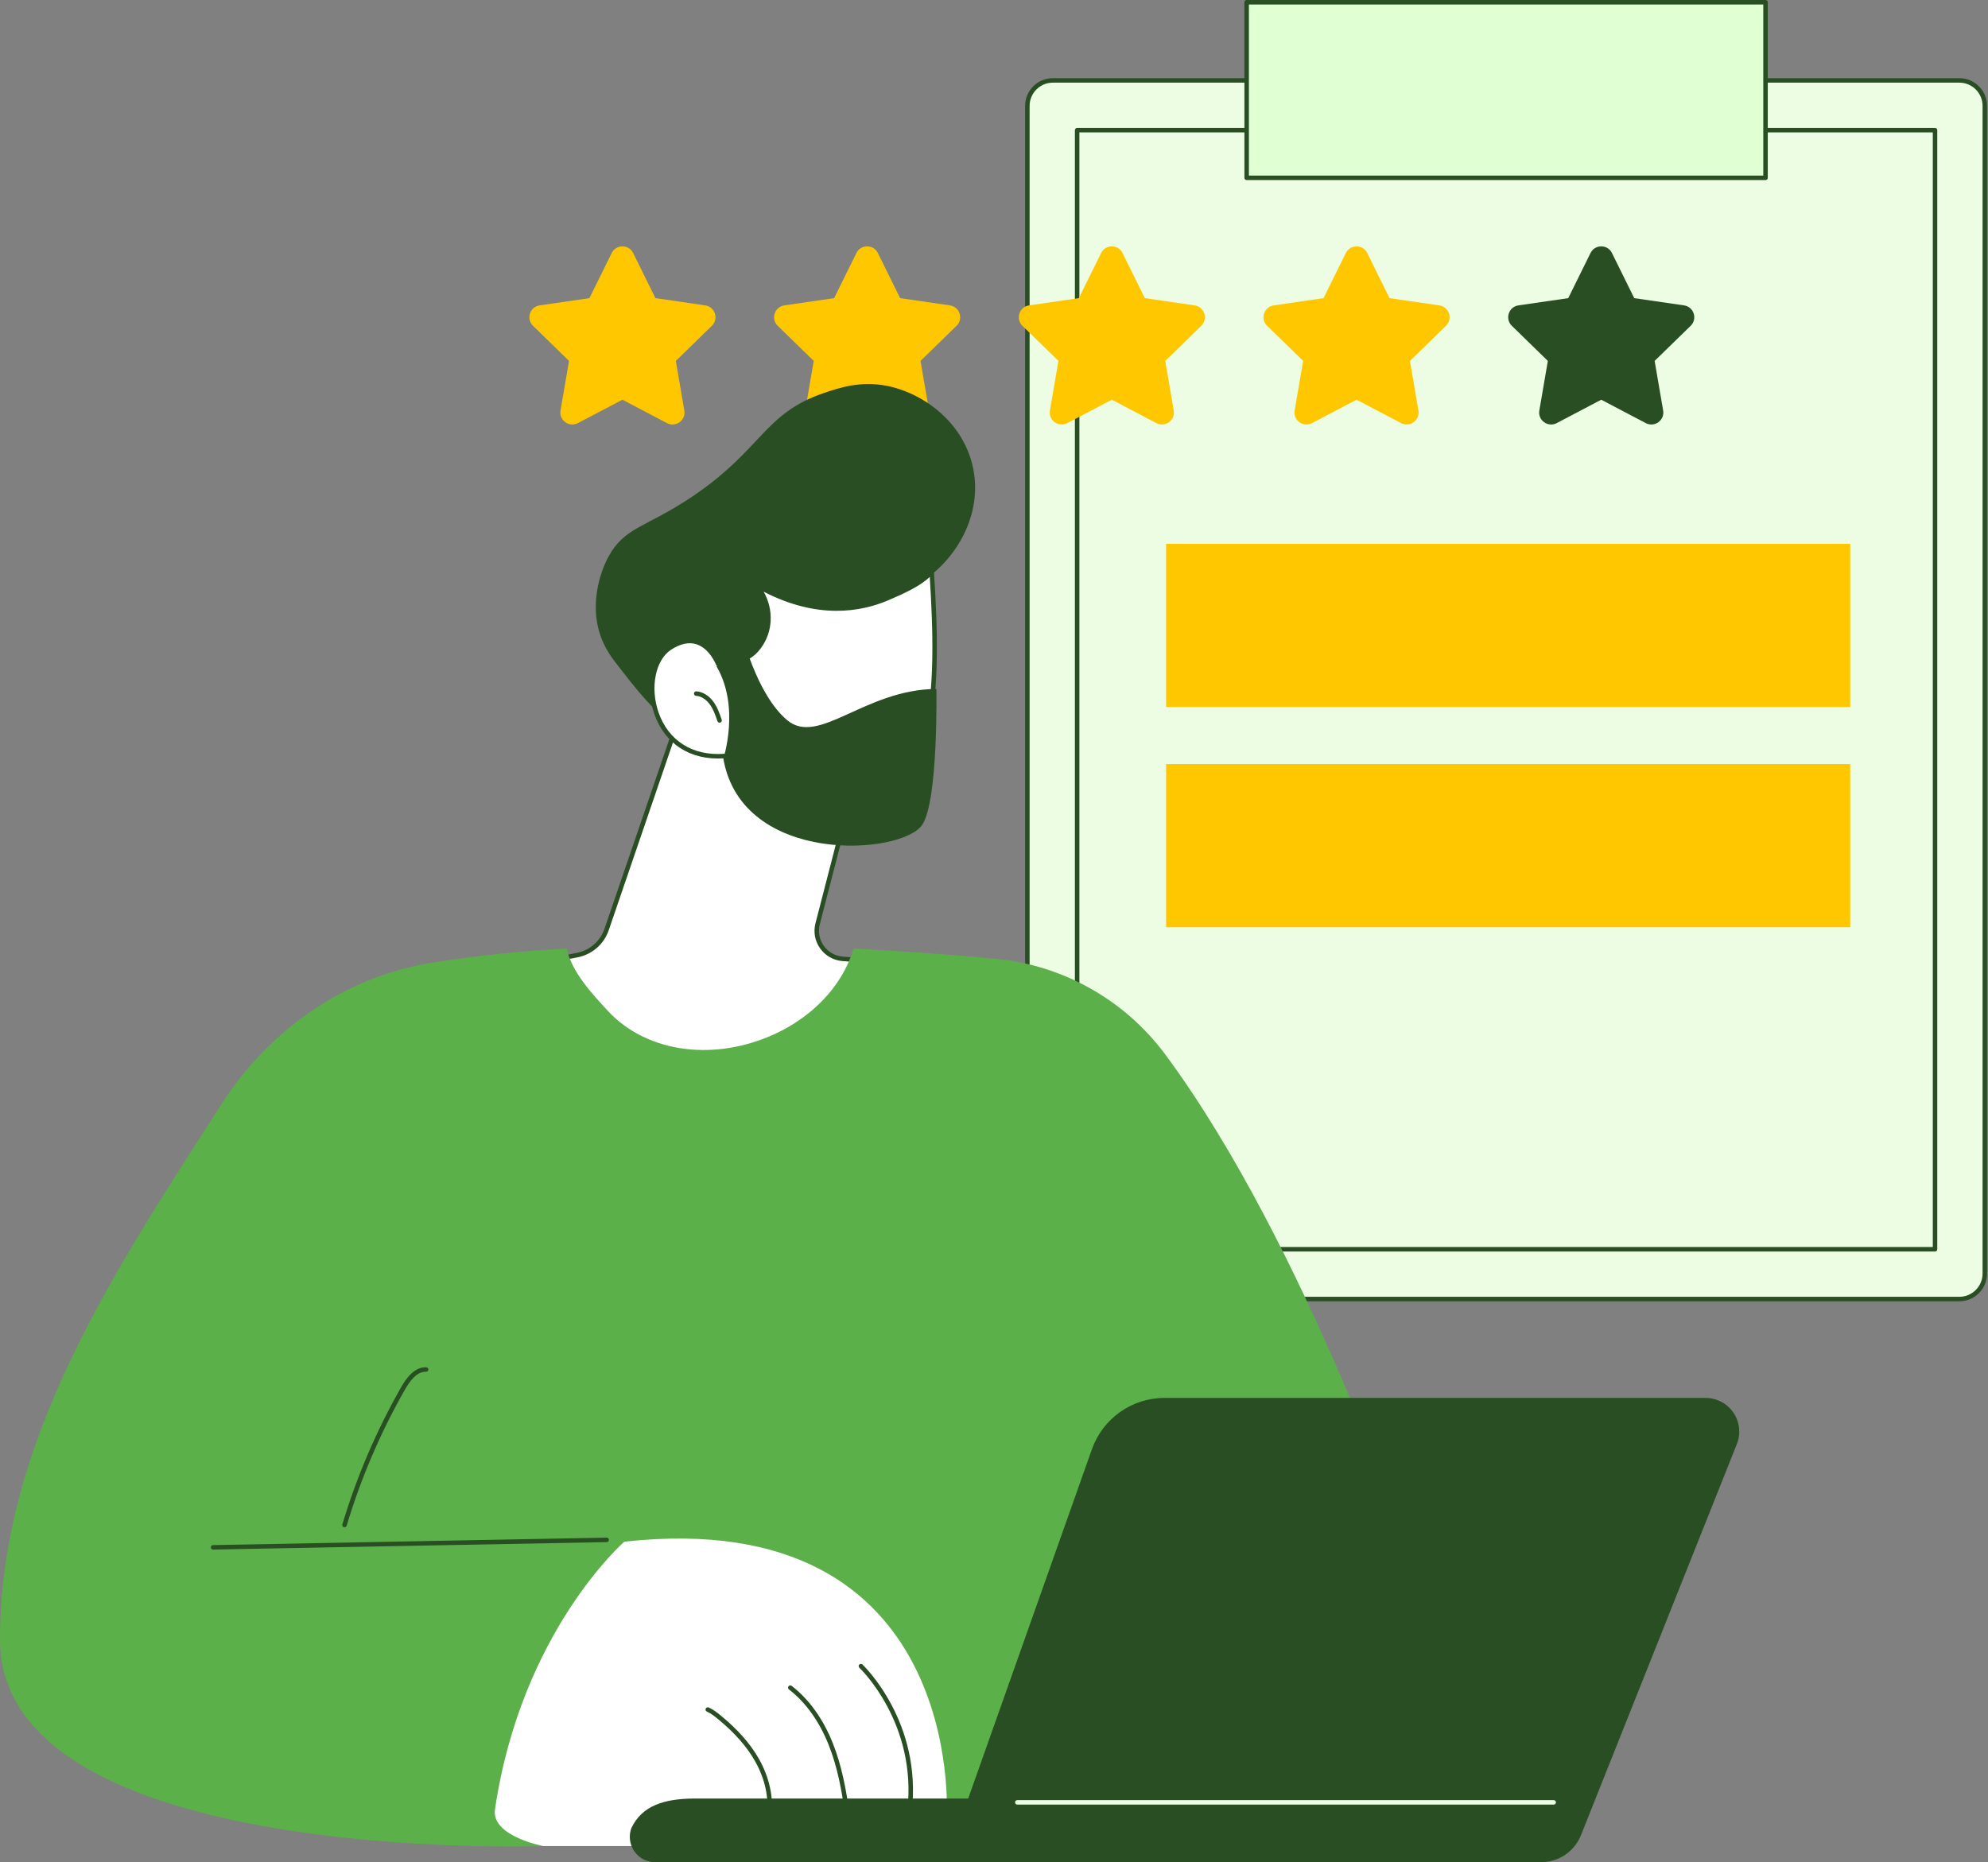 <svg xmlns="http://www.w3.org/2000/svg" width="206" height="193" viewBox="0 0 206 193" fill="none"><rect x="0" y="0" width="206" height="193" fill="#808080" stroke="none"/><g clip-path="url(#clip0_323_611)"><path d="M203.03 8.334H109.098C107.64 8.334 106.458 9.516 106.458 10.974V131.996C106.458 133.453 107.64 134.635 109.098 134.635H203.03C204.488 134.635 205.67 133.453 205.67 131.996V10.974C205.67 9.516 204.488 8.334 203.03 8.334Z" fill="#ECFDE4"></path><path d="M203.03 134.867H109.097C107.513 134.867 106.225 133.578 106.225 131.995V10.973C106.225 9.389 107.513 8.101 109.097 8.101H203.03C204.614 8.101 205.902 9.389 205.902 10.973V131.995C205.902 133.578 204.614 134.867 203.03 134.867ZM109.098 8.566C107.77 8.566 106.69 9.646 106.69 10.973V131.995C106.69 133.322 107.77 134.402 109.098 134.402H203.031C204.358 134.402 205.438 133.322 205.438 131.995V10.973C205.438 9.646 204.358 8.566 203.031 8.566H109.098Z" fill="#294E23"></path><path d="M200.512 129.709H111.616C111.488 129.709 111.383 129.605 111.383 129.476V13.492C111.383 13.363 111.487 13.259 111.616 13.259H200.512C200.64 13.259 200.744 13.363 200.744 13.492V129.476C200.744 129.605 200.641 129.709 200.512 129.709ZM111.848 129.244H200.28V13.724H111.848V129.244Z" fill="#294E23"></path><path d="M182.948 0.232H129.181V18.431H182.948V0.232Z" fill="#E0FFD2"></path><path d="M182.948 18.663H129.181C129.053 18.663 128.948 18.56 128.948 18.431V0.232C128.948 0.103 129.052 0 129.181 0H182.948C183.075 0 183.18 0.103 183.18 0.232V18.431C183.18 18.56 183.077 18.663 182.948 18.663ZM129.413 18.199H182.715V0.465H129.413V18.199Z" fill="#294E23"></path><path d="M191.724 56.365H120.836V73.276H191.724V56.365Z" fill="#FFC700"></path><path d="M191.724 79.188H120.836V96.1H191.724V79.188Z" fill="#FFC700"></path><path d="M65.609 26.226L67.917 30.9L73.076 31.65C74.094 31.798 74.5 33.049 73.763 33.767L70.031 37.406L70.912 42.544C71.087 43.557 70.022 44.33 69.112 43.852L64.498 41.427L59.883 43.852C58.973 44.33 57.909 43.557 58.083 42.544L58.965 37.406L55.232 33.767C54.495 33.049 54.901 31.798 55.919 31.65L61.078 30.9L63.386 26.226C63.841 25.303 65.156 25.303 65.612 26.226H65.609Z" fill="#FFC700"></path><path d="M90.966 26.226L93.273 30.9L98.432 31.65C99.45 31.798 99.857 33.049 99.12 33.767L95.387 37.406L96.269 42.544C96.443 43.557 95.379 44.33 94.468 43.852L89.854 41.427L85.24 43.852C84.329 44.33 83.265 43.557 83.439 42.544L84.321 37.406L80.588 33.767C79.851 33.049 80.258 31.798 81.276 31.65L86.435 30.9L88.742 26.226C89.197 25.303 90.513 25.303 90.968 26.226H90.966Z" fill="#FFC700"></path><path d="M116.322 26.226L118.629 30.9L123.788 31.65C124.806 31.798 125.213 33.049 124.476 33.767L120.743 37.406L121.625 42.544C121.799 43.557 120.735 44.33 119.824 43.852L115.21 41.427L110.596 43.852C109.685 44.33 108.621 43.557 108.795 42.544L109.677 37.406L105.944 33.767C105.207 33.049 105.614 31.798 106.632 31.65L111.791 30.9L114.098 26.226C114.553 25.303 115.869 25.303 116.324 26.226H116.322Z" fill="#FFC700"></path><path d="M141.678 26.226L143.985 30.9L149.145 31.65C150.163 31.798 150.569 33.049 149.832 33.767L146.099 37.406L146.981 42.544C147.155 43.557 146.091 44.33 145.181 43.852L140.566 41.427L135.952 43.852C135.042 44.33 133.978 43.557 134.152 42.544L135.033 37.406L131.301 33.767C130.564 33.049 130.97 31.798 131.988 31.65L137.147 30.9L139.455 26.226C139.91 25.303 141.225 25.303 141.68 26.226H141.678Z" fill="#FFC700"></path><path d="M167.035 26.226L169.342 30.9L174.502 31.65C175.519 31.798 175.926 33.049 175.189 33.767L171.456 37.406L172.338 42.544C172.512 43.557 171.448 44.33 170.538 43.852L165.923 41.427L161.309 43.852C160.399 44.33 159.334 43.557 159.509 42.544L160.39 37.406L156.658 33.767C155.921 33.049 156.327 31.798 157.345 31.65L162.504 30.9L164.811 26.226C165.267 25.303 166.582 25.303 167.037 26.226H167.035Z" fill="#294E23"></path><path d="M70.141 75.038L62.854 96.341C62.389 97.703 61.23 98.712 59.819 98.987L56.575 99.617C56.575 99.617 65.009 117.928 79.225 114.86C93.441 111.793 90.314 99.617 90.314 99.617L87.307 99.374C85.507 99.228 84.272 97.495 84.723 95.746L88.103 82.655C88.103 82.655 74.329 71.552 70.14 75.038H70.141Z" fill="white"></path><path d="M76.079 115.433C71.285 115.433 66.609 113.093 62.398 108.547C58.532 104.374 56.385 99.761 56.364 99.714C56.334 99.65 56.335 99.575 56.368 99.511C56.401 99.448 56.461 99.403 56.53 99.389L59.774 98.759C61.102 98.501 62.197 97.545 62.635 96.267L69.921 74.964C69.935 74.924 69.96 74.888 69.992 74.86C74.277 71.292 87.681 82.016 88.25 82.474C88.321 82.531 88.353 82.625 88.329 82.713L84.949 95.804C84.751 96.572 84.901 97.382 85.361 98.027C85.82 98.672 86.537 99.079 87.327 99.143L90.334 99.386C90.434 99.394 90.516 99.464 90.54 99.56C90.592 99.764 91.788 104.594 89.073 108.989C87.187 112.041 83.891 114.093 79.275 115.088C78.206 115.319 77.14 115.434 76.08 115.434L76.079 115.433ZM56.915 99.787C57.429 100.824 59.459 104.693 62.747 108.24C66.249 112.018 71.944 116.194 79.175 114.633C83.661 113.665 86.856 111.685 88.674 108.749C91.018 104.959 90.305 100.705 90.125 99.835L87.289 99.606C86.362 99.531 85.522 99.053 84.983 98.296C84.444 97.539 84.268 96.588 84.501 95.688L87.843 82.743C86.507 81.689 74.195 72.138 70.341 75.177L63.076 96.417C62.585 97.853 61.354 98.924 59.865 99.215L56.917 99.788L56.915 99.787Z" fill="#294E23"></path><path d="M100.843 48.552C102.088 54.699 97.303 60.271 93.164 61.297C93.018 61.333 92.871 61.366 92.727 61.397C92.638 61.701 92.531 62.007 92.392 62.306C90.764 65.868 86.106 67.601 82.192 67.246C81.057 68.46 79.581 70.15 78.014 72.286C73.011 79.109 69.459 76.041 64.262 69.285C63.57 68.385 62.571 67.237 62.054 65.333C61.026 61.55 62.805 58.145 63.031 57.727C64.727 54.59 66.91 54.706 71.708 51.483C79.004 46.584 79.13 42.839 85.401 40.722C87.061 40.163 89.151 39.485 91.758 39.963C95.552 40.659 99.859 43.695 100.842 48.55L100.843 48.552Z" fill="#294E23"></path><path d="M75.107 78.351C75.107 78.351 78.637 86.502 87.884 84.997C97.131 83.491 97.365 71.73 96.539 59.234C95.614 60.415 93.546 61.323 91.912 62.018C85.262 64.846 79.281 61.139 78.401 60.664C79.985 62.611 79.988 65.253 78.653 67.043C77.917 68.031 76.856 68.743 74.401 68.785C74.401 68.785 72.902 64.871 69.413 67.144C65.925 69.416 67.222 79.004 75.106 78.352L75.107 78.351Z" fill="white"></path><path d="M85.679 85.413C78.644 85.413 75.469 79.613 74.965 78.595C71.538 78.818 68.863 77.094 67.789 73.959C66.842 71.192 67.499 68.113 69.286 66.948C70.373 66.241 71.392 66.034 72.318 66.335C73.641 66.764 74.345 68.094 74.553 68.55C76.964 68.478 77.86 67.718 78.467 66.905C79.794 65.126 79.692 62.62 78.221 60.811C78.152 60.726 78.152 60.602 78.222 60.517C78.293 60.431 78.414 60.408 78.512 60.461C78.558 60.485 78.617 60.519 78.69 60.56C84.416 63.77 88.992 63.008 91.822 61.806C93.261 61.194 95.435 60.27 96.357 59.092C96.416 59.016 96.516 58.986 96.608 59.013C96.7 59.041 96.765 59.124 96.772 59.22C97.549 70.98 97.569 83.657 87.922 85.228C87.135 85.356 86.388 85.415 85.68 85.415L85.679 85.413ZM75.108 78.119C75.199 78.119 75.284 78.174 75.321 78.258C75.356 78.338 78.892 86.226 87.847 84.767C96.965 83.282 97.07 71.192 96.343 59.792C95.336 60.763 93.657 61.527 92.003 62.23C89.189 63.427 84.711 64.204 79.133 61.323C80.189 63.19 80.104 65.485 78.84 67.18C78.183 68.062 77.142 68.969 74.405 69.017C74.303 69.019 74.219 68.959 74.185 68.868C74.178 68.852 73.533 67.214 72.173 66.775C71.388 66.52 70.503 66.711 69.541 67.337C67.924 68.391 67.348 71.233 68.229 73.808C69.246 76.779 71.81 78.391 75.088 78.12C75.095 78.12 75.101 78.12 75.108 78.12V78.119Z" fill="#294E23"></path><path d="M74.562 74.899C74.465 74.899 74.375 74.839 74.343 74.742C74.139 74.147 73.929 73.532 73.564 73.024C73.176 72.482 72.652 72.151 72.126 72.115C71.998 72.106 71.901 71.995 71.911 71.867C71.919 71.739 72.03 71.646 72.159 71.651C72.822 71.697 73.472 72.099 73.942 72.752C74.347 73.315 74.569 73.964 74.783 74.591C74.824 74.712 74.76 74.844 74.638 74.885C74.613 74.894 74.588 74.898 74.563 74.898L74.562 74.899Z" fill="#294E23"></path><path d="M76.799 65.359C76.799 65.359 78.306 71.899 81.567 74.638C84.827 77.377 89.599 71.449 97.031 71.403C97.031 71.403 97.235 82.925 95.579 85.46C93.488 88.661 76.898 89.756 74.954 78.63C74.954 78.63 76.72 73.276 74.248 69.063L76.798 65.359H76.799Z" fill="#294E23"></path><path d="M120.759 109.302C116.553 103.622 110.127 100.011 103.089 99.362C99.081 98.992 94.055 98.599 88.45 98.313C88.14 99.322 87.71 100.298 87.15 101.22C85.525 103.893 82.981 105.951 80.145 107.229C77.308 108.508 74.133 109.085 71.032 108.712C67.997 108.345 65.108 107.052 63.01 104.792C61.299 102.949 59.247 100.723 58.721 98.307C53.636 98.595 49.629 99.016 44.855 99.764C35.746 101.19 27.9 106.707 22.925 114.471C12.07 131.407 0 149.288 0 169.915C0 193.365 56.297 191.328 56.297 191.328H111.186L146.283 161.508C146.283 161.508 135.359 129.02 120.76 109.302H120.759Z" fill="#5CB04A"></path><path d="M51.292 187.515C50.877 190.314 56.297 191.328 56.297 191.328H73.091L98.099 188.114C98.099 188.114 100.052 155.892 64.694 159.784C64.694 159.784 54.026 169.065 51.292 187.515Z" fill="white"></path><path d="M79.679 188.471C79.667 188.471 79.657 188.471 79.645 188.469C79.519 188.451 79.43 188.333 79.449 188.206C79.712 186.401 79.289 184.396 78.258 182.561C77.394 181.023 76.118 179.574 74.354 178.129C74.018 177.854 73.655 177.57 73.246 177.391C73.129 177.34 73.075 177.203 73.127 177.085C73.179 176.968 73.315 176.914 73.433 176.966C73.897 177.168 74.289 177.475 74.65 177.77C76.459 179.252 77.772 180.745 78.664 182.334C79.746 184.259 80.188 186.368 79.91 188.274C79.893 188.389 79.794 188.472 79.681 188.472L79.679 188.471Z" fill="#294E23"></path><path d="M87.763 188.007C87.649 188.007 87.55 187.924 87.534 187.808C87.231 185.667 86.795 183.164 85.86 180.821C84.892 178.396 83.471 176.416 81.75 175.095C81.649 175.016 81.63 174.871 81.708 174.769C81.786 174.668 81.932 174.649 82.033 174.727C83.82 176.1 85.293 178.147 86.29 180.65C87.244 183.039 87.686 185.577 87.994 187.743C88.012 187.87 87.923 187.988 87.796 188.006C87.786 188.007 87.774 188.008 87.763 188.008V188.007Z" fill="#294E23"></path><path d="M94.24 188.007C94.23 188.007 94.222 188.007 94.212 188.005C94.084 187.991 93.993 187.874 94.009 187.748C95.1 178.608 89.111 172.905 89.05 172.849C88.956 172.761 88.95 172.614 89.038 172.52C89.126 172.426 89.272 172.421 89.366 172.509C89.429 172.567 95.59 178.422 94.471 187.803C94.457 187.921 94.357 188.007 94.24 188.007H94.24Z" fill="#294E23"></path><path d="M159.171 193H67.948C67.408 193 66.868 192.862 66.422 192.555C65.379 191.837 65.017 190.554 65.43 189.452C66.506 187.197 68.729 186.403 72.016 186.403H165.156L163.947 189.688C163.201 191.68 161.297 193.001 159.17 193.001L159.171 193Z" fill="#294E23"></path><path d="M159.687 193C161.512 193 163.152 191.888 163.826 190.193L179.976 149.665C180.404 148.59 180.271 147.372 179.622 146.414C178.973 145.456 177.89 144.882 176.732 144.882H120.667C117.288 144.882 114.277 147.011 113.149 150.195L97.99 193.001H159.686L159.687 193Z" fill="#294E23"></path><path d="M160.998 187.031H105.414C105.286 187.031 105.182 186.928 105.182 186.799C105.182 186.67 105.285 186.566 105.414 186.566H160.998C161.126 186.566 161.231 186.67 161.231 186.799C161.231 186.928 161.127 187.031 160.998 187.031Z" fill="#ECFDE4"></path><path d="M22.077 160.6C21.95 160.6 21.848 160.499 21.845 160.372C21.843 160.244 21.944 160.138 22.073 160.136L62.859 159.362C62.984 159.354 63.093 159.462 63.095 159.59C63.097 159.718 62.996 159.824 62.867 159.826L22.081 160.6H22.077Z" fill="#294E23"></path><path d="M35.697 158.287C35.675 158.287 35.653 158.283 35.63 158.277C35.508 158.24 35.438 158.11 35.475 157.988C36.959 153.047 39.006 148.269 41.559 143.786C42.079 142.873 42.913 141.669 44.163 141.707C44.291 141.711 44.392 141.819 44.388 141.946C44.384 142.075 44.275 142.182 44.148 142.17C44.134 142.17 44.118 142.17 44.103 142.17C43.129 142.17 42.417 143.221 41.964 144.016C39.428 148.468 37.395 153.214 35.921 158.122C35.89 158.222 35.798 158.288 35.698 158.288L35.697 158.287Z" fill="#294E23"></path></g><defs><clipPath id="clip0_323_611"><rect width="205.902" height="193" fill="white"></rect></clipPath></defs></svg>